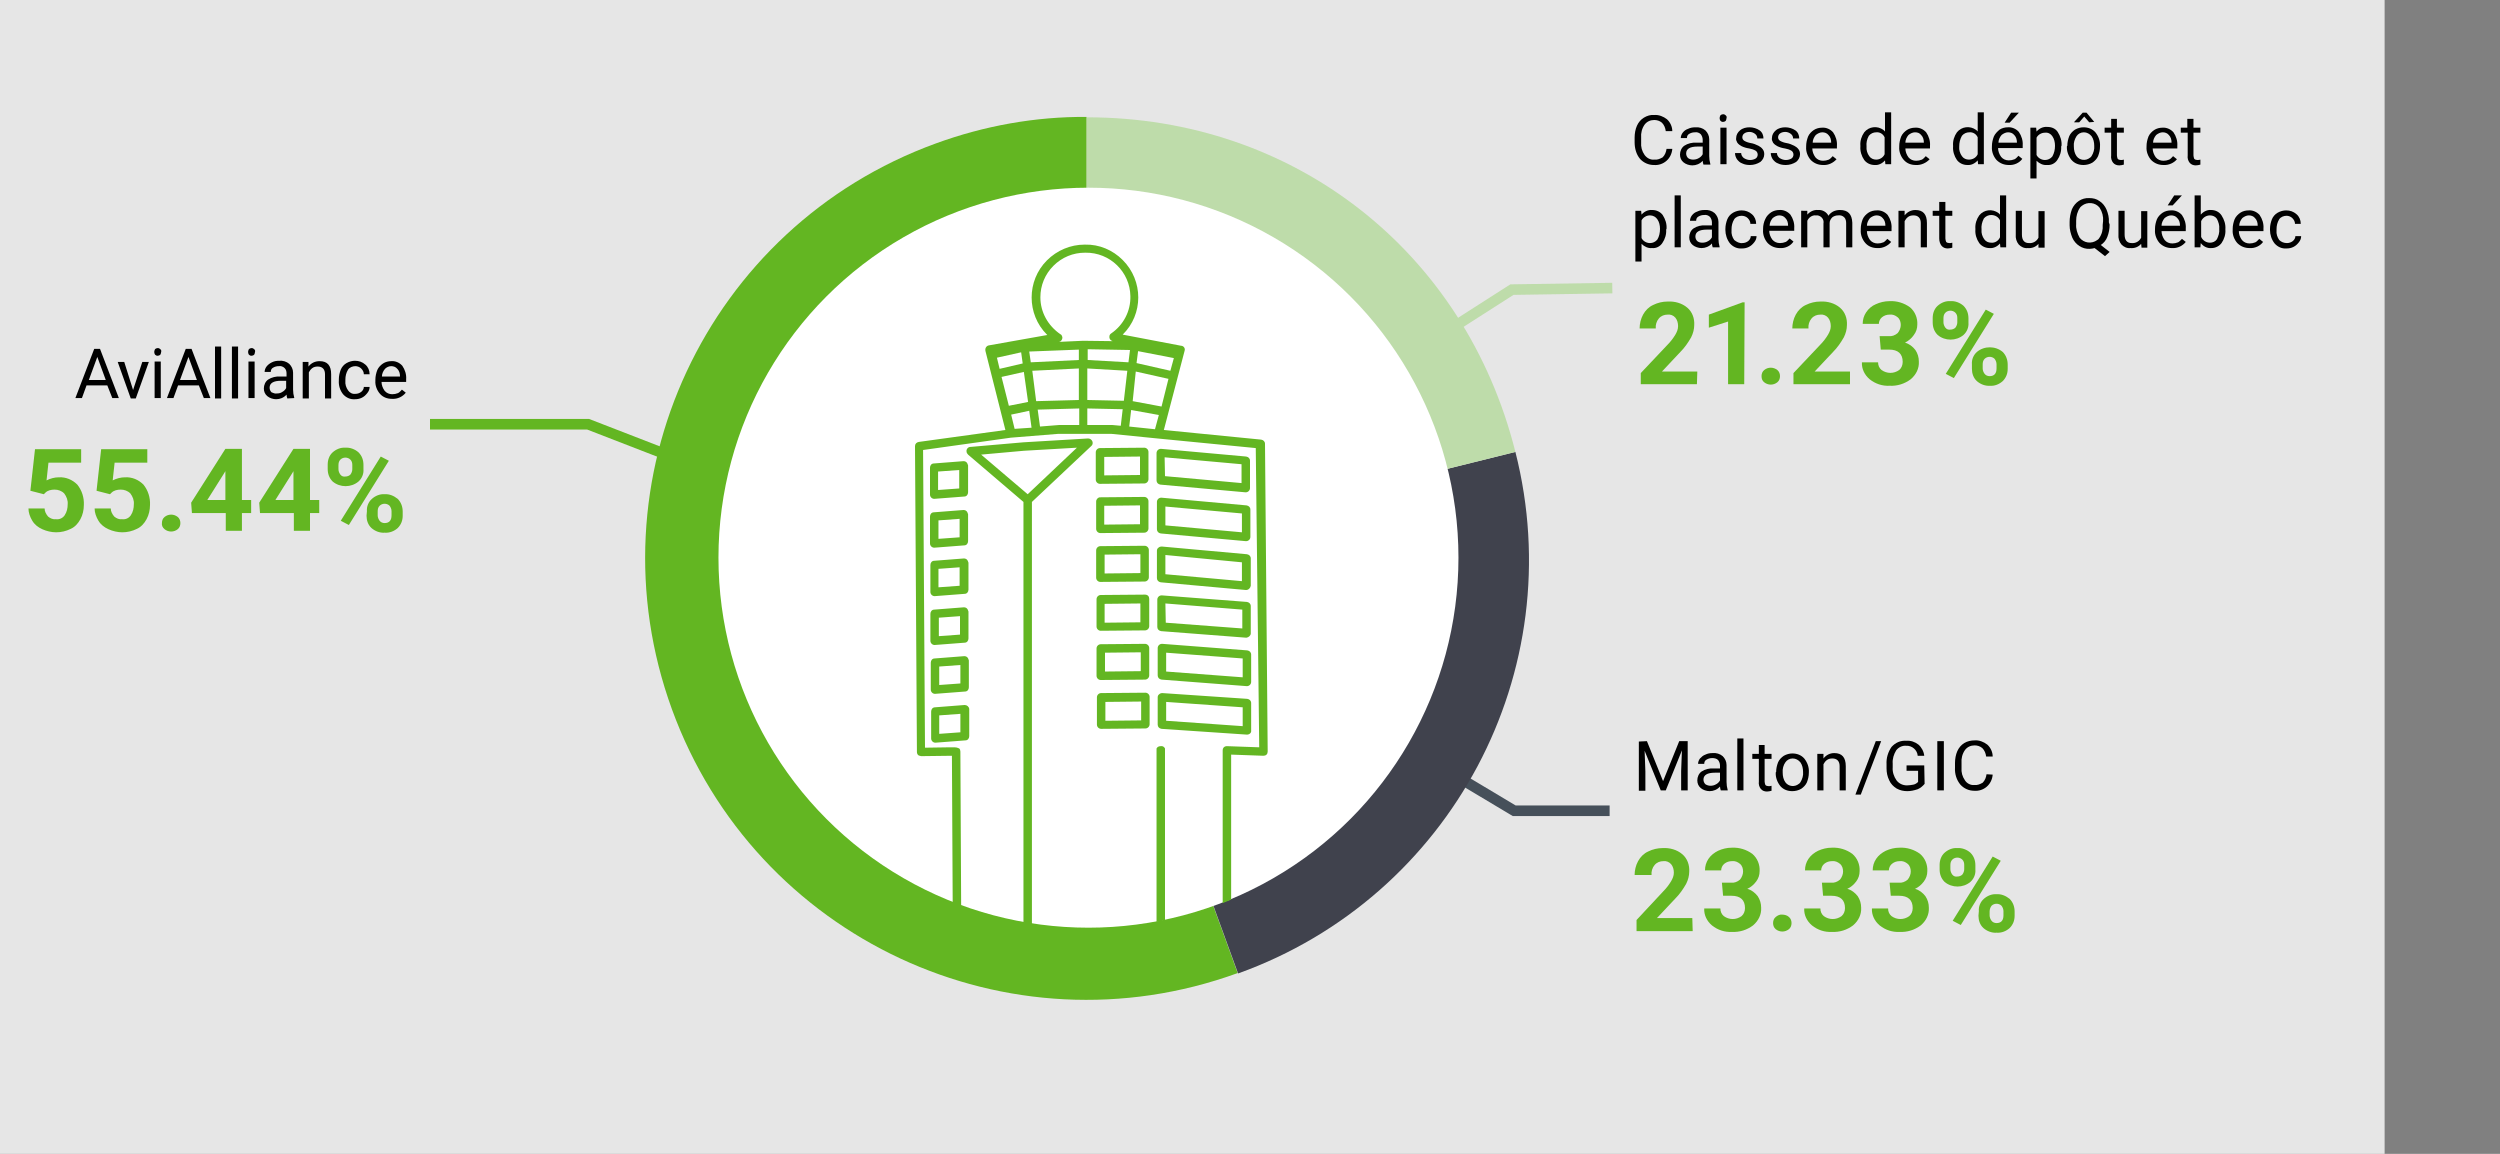 <?xml version="1.0" encoding="utf-8"?>
<!-- Generator: Adobe Illustrator 20.0.0, SVG Export Plug-In . SVG Version: 6.00 Build 0)  -->
<svg version="1.1" id="Ebene_1" xmlns="http://www.w3.org/2000/svg" xmlns:xlink="http://www.w3.org/1999/xlink" x="0px" y="0px"
	 viewBox="180 0 650 300" style="enable-background:new 180 0 650 300;" xml:space="preserve">
<rect x="180" y="0" width="650" height="300" fill="#808080" stroke="none"/>
<style type="text/css">
	.st0{fill:#E6E6E6;}
	.st1{fill:none;stroke:#46505A;stroke-width:2.75;}
	.st2{fill:none;stroke:#63B622;stroke-width:2.75;}
	.st3{fill:none;stroke:#BEDCAA;stroke-width:2.75;}
	.st4{fill:#63B622;}
	.st5{fill:#40424D;}
	.st6{fill:#BEDCAA;}
	.st7{fill:#FFFFFF;}
</style>
<title>BUD_GBZeichenfläche 1</title>
<g id="Ebene_3">
	<rect class="st0" width="800" height="300"/>
</g>
<g id="Ebene_1_1_">
	<polyline class="st1" points="463.3,144.8 573.7,210.8 598.5,210.8 	"/>
	<polyline class="st2" points="358.7,120.3 332.9,110.3 291.8,110.3 	"/>
	<polyline class="st3" points="463.8,145.2 573.1,75.3 599.2,74.9 	"/>
	<path class="st4" d="M462.6,145.2l39.2,107.8c-59.6,21.7-125.4-9-147.1-68.6s9-125.4,68.6-147.1c12.6-4.6,25.9-7,39.2-6.9V145.2z"
		/>
	<path class="st5" d="M462.6,145.2L574,117.5c14.5,57-16.7,115.7-72.1,135.6L462.6,145.2z"/>
	<path class="st6" d="M462.6,145.2V30.5c53.8,0,98.3,34.8,111.4,87L462.6,145.2z"/>
	<circle class="st7" cx="463" cy="145" r="96.2"/>
	<path class="st4" d="M466,125.8c-0.6,0-1.1-0.5-1.1-1.1c0,0,0,0,0,0v-7.1c0-0.6,0.5-1.1,1.1-1.1c0,0,0,0,0,0l11.5-0.1l0,0
		c0.6,0,1.1,0.5,1.1,1.1c0,0,0,0,0,0v7.1c0,0.6-0.5,1.1-1.1,1.1c0,0,0,0,0,0L466,125.8z M467.1,118.8v4.8l9.3-0.1v-4.8L467.1,118.8z
		 M466.1,138.6c-0.6,0-1.1-0.5-1.1-1.1v0v-7.1c0-0.6,0.5-1.1,1-1.1l11.5-0.1l0,0c0.6,0,1.1,0.5,1.1,1.1v0v7.1c0,0.6-0.5,1.1-1.1,1.1
		c0,0,0,0,0,0L466.1,138.6L466.1,138.6z M467.1,131.5v4.9l9.3-0.1v-4.9L467.1,131.5z M466.1,151.3c-0.6,0-1.1-0.5-1.1-1.1v0v-7.1
		c0-0.6,0.5-1.1,1.1-1.1c0,0,0,0,0,0l11.5-0.1l0,0c0.6,0,1.1,0.5,1.1,1.1v0v7.1c0,0.6-0.5,1.1-1.1,1.1c0,0,0,0,0,0L466.1,151.3z
		 M467.2,144.2v4.9l9.3-0.1v-4.9L467.2,144.2z M466.2,164c-0.6,0-1.1-0.5-1.1-1.1v-7.1c0-0.6,0.5-1.1,1.1-1.1c0,0,0,0,0,0l11.5-0.1
		c0.3,0,0.6,0.1,0.8,0.3c0.2,0.2,0.3,0.5,0.3,0.8v7.1c0,0.6-0.5,1.1-1.1,1.1c0,0,0,0,0,0L466.2,164L466.2,164z M467.2,157v4.9
		l9.3-0.1v-4.9L467.2,157z M466.2,176.8c-0.6,0-1.1-0.5-1.1-1.1v-7.1c0-0.6,0.5-1.1,1.1-1.1c0,0,0,0,0,0l11.5-0.1l0,0
		c0.6,0,1.1,0.5,1.1,1.1v7.1c0,0.6-0.5,1.1-1.1,1.1c0,0,0,0,0,0L466.2,176.8z M467.3,169.7v4.9l9.3-0.1v-4.9L467.3,169.7z
		 M466.3,189.5c-0.6,0-1.1-0.5-1.1-1.1v-7.1c0-0.6,0.5-1.1,1.1-1.1c0,0,0,0,0,0l11.5-0.1l0,0c0.6,0,1.1,0.5,1.1,1.1v7.1
		c0,0.6-0.5,1.1-1.1,1.1c0,0,0,0,0,0L466.3,189.5z M467.4,182.5v4.9l9.3-0.1v-4.9L467.4,182.5z M422.9,129.7c-0.6,0-1.1-0.5-1.1-1.1
		l0-7c0-0.6,0.4-1.1,1-1.1l7.7-0.6c0.3,0,0.6,0.1,0.8,0.3c0.2,0.2,0.3,0.5,0.4,0.8l0,7c0,0.6-0.4,1.1-1,1.1L422.9,129.7L422.9,129.7
		z M423.9,122.6v4.8l5.5-0.4v-4.8L423.9,122.6z M422.9,142.4c-0.6,0-1.1-0.5-1.1-1.1l0-7c0-0.6,0.4-1.1,1-1.1l7.7-0.6
		c0.3,0,0.6,0.1,0.8,0.3c0.2,0.2,0.3,0.5,0.4,0.8l0,7c0,0.6-0.4,1.1-1,1.1L422.9,142.4L422.9,142.4z M424,135.3v4.8l5.5-0.4v-4.8
		L424,135.3z M423,155c-0.6,0-1.1-0.5-1.1-1.1l0-7c0-0.6,0.4-1.1,1-1.1l7.7-0.6c0.3,0,0.6,0.1,0.8,0.3c0.2,0.2,0.3,0.5,0.4,0.8l0,7
		c0,0.6-0.4,1.1-1,1.1L423,155L423,155z M424,147.9v4.8l5.5-0.4v-4.8L424,147.9z M423,167.7c-0.6,0-1.1-0.5-1.1-1.1l0-7
		c0-0.6,0.4-1.1,1-1.1l7.7-0.6c0.3,0,0.6,0.1,0.8,0.3c0.2,0.2,0.3,0.5,0.4,0.8l0,7c0,0.6-0.4,1.1-1,1.1L423,167.7L423,167.7z
		 M424.1,160.6v4.8l5.5-0.4v-4.8L424.1,160.6z M423.1,180.4c-0.6,0-1.1-0.5-1.1-1.1l0-7c0-0.6,0.4-1.1,1-1.1l7.7-0.6
		c0.3,0,0.6,0.1,0.8,0.3c0.2,0.2,0.3,0.5,0.4,0.8l0,7c0,0.6-0.4,1.1-1,1.1L423.1,180.4L423.1,180.4z M424.2,173.3v4.8l5.5-0.4v-4.8
		L424.2,173.3z M423.2,193.1c-0.6,0-1.1-0.5-1.1-1.1l0-7c0-0.6,0.4-1.1,1-1.1l7.7-0.6c0.6,0,1.1,0.4,1.2,1c0,0,0,0,0,0.1l0,7
		c0,0.6-0.4,1.1-1,1.1L423.2,193.1L423.2,193.1z M424.2,186v4.8l5.5-0.4v-4.8L424.2,186z M503.9,128h-0.1l-22.1-2
		c-0.6-0.1-1-0.5-1-1.1v-7.1c0-0.6,0.5-1.1,1.1-1.1c0,0,0.1,0,0.1,0l22.1,2c0.6,0.1,1,0.5,1,1.1v7.1C505,127.5,504.5,128,503.9,128
		C503.9,128,503.9,128,503.9,128L503.9,128z M482.9,123.8l19.9,1.8v-4.9l-20-1.8L482.9,123.8z M504,140.7h-0.1l-22.1-2
		c-0.6-0.1-1-0.5-1-1.1v-7.1c0-0.6,0.5-1.1,1.1-1.1c0,0,0.1,0,0.1,0l22.1,2c0.6,0.1,1,0.5,1,1.1v7.1
		C505.1,140.2,504.6,140.7,504,140.7C504,140.7,504,140.7,504,140.7L504,140.7z M483,136.6l19.9,1.8v-4.9l-19.9-1.8V136.6z
		 M504,153.4h-0.1l-22.1-2c-0.6-0.1-1-0.5-1-1.1v-7.1c0-0.3,0.1-0.6,0.4-0.8c0.2-0.2,0.5-0.3,0.9-0.3l22.1,2c0.6,0.1,1,0.5,1,1.1
		v7.1C505.1,152.9,504.6,153.4,504,153.4C504,153.4,504,153.4,504,153.4L504,153.4z M483,149.3l19.9,1.8v-4.9l-19.9-1.9V149.3z
		 M504.1,165.8H504l-22.1-1.7c-0.6-0.1-1-0.5-1-1.1v-7.1c0-0.6,0.5-1.1,1.1-1.1c0,0,0.1,0,0.1,0l22.1,1.7c0.6,0.1,1,0.5,1,1.1v7.1
		C505.2,165.2,504.7,165.7,504.1,165.8C504.1,165.7,504.1,165.8,504.1,165.8L504.1,165.8z M483.1,161.9l19.9,1.5v-4.9l-20-1.6
		L483.1,161.9z M504.2,178.4L504.2,178.4l-22.2-1.7c-0.6-0.1-1-0.5-1-1.1v-7.1c0-0.6,0.5-1.1,1.1-1.1c0,0,0.1,0,0.1,0l22.1,1.7
		c0.6,0.1,1,0.5,1,1.1v7.1C505.3,177.9,504.8,178.4,504.2,178.4C504.2,178.4,504.2,178.4,504.2,178.4L504.2,178.4z M483.2,174.6
		l19.9,1.5v-4.9l-19.9-1.5V174.6z M504.2,191L504.2,191l-22.2-1.5c-0.6-0.1-1-0.5-1-1.1v-7.1c0-0.3,0.1-0.6,0.4-0.8
		c0.2-0.2,0.5-0.3,0.8-0.3l22.1,1.5c0.6,0.1,1,0.5,1,1.1v7.1C505.4,190.5,504.9,191,504.2,191C504.3,191,504.3,191,504.2,191
		L504.2,191z M483.2,187.4l19.9,1.4v-4.9l-19.9-1.4V187.4z M464,114.7c-0.2-0.4-0.6-0.7-1.1-0.7l-16.8,1l-13.8,1.2
		c-0.6,0-1.1,0.6-1,1.2c0,0.3,0.2,0.6,0.4,0.8l14.4,12.3v109.4c0.7,0.1,1.5,0.3,2.2,0.4V130.5l15.4-14.5
		C464.1,115.7,464.2,115.2,464,114.7z M447.2,128.5l-12.1-10.3l11.1-1l13.8-0.8L447.2,128.5z M482.9,239.3v-44.7
		c-0.2-0.4-0.6-0.7-1.1-0.6c-0.5,0-0.9,0.2-1.1,0.6v45.1l0,0C481.4,239.6,482.2,239.4,482.9,239.3z M508.9,115.4c0-0.6-0.4-1-1-1.1
		l-25.3-2.5l5.4-20.6c0.2-0.6-0.2-1.2-0.8-1.3c0,0,0,0-0.1,0l-15.2-2.9c5.4-5.3,5.4-14,0-19.4c-2.6-2.6-6.1-4.1-9.8-4H462
		c-3.7,0-7.2,1.5-9.8,4.1c-5.3,5.3-5.3,14,0,19.3c0,0,0.1,0.1,0.1,0.1l-15.2,2.7c-0.6,0.1-1,0.7-0.9,1.3c0,0,0,0.1,0,0.1l5.2,20.6
		l-22.5,3.1c-0.6,0.1-1,0.5-1,1.1l0.5,79.5c0,0.3,0.1,0.6,0.3,0.8c0.2,0.2,0.5,0.2,0.8,0.3l8-0.1l0.2,38.3c0.9,0.4,1.3,0.5,2.2,0.8
		l-0.2-40.2c0-0.3-0.1-0.6-0.3-0.8c-0.4-0.2-0.8-0.3-1.2-0.3h-1.2l-6.5,0.1l-0.5-77.4l22.8-3.2l12.4-1h13.7l12,1.2l0,0l25.6,2.5
		l0.9,77.8l-8.4-0.3c-0.3,0-0.6,0.1-0.8,0.3c-0.2,0.2-0.3,0.5-0.3,0.8v39.7c0.7-0.3,1.5-0.6,2.2-0.9v-37.7l8.4,0.3
		c0.3,0,0.6-0.1,0.8-0.3c0.2-0.2,0.3-0.5,0.3-0.8L508.9,115.4z M473.6,110.9l0.5-4.3l7.2,1.3l-1,3.7L473.6,110.9z M443.8,111.5
		l-0.9-3.7l4.7-1l0.6,4.4L443.8,111.5z M475.3,96.6l8.5,1.9l-1.8,7.2l-7.5-1.4L475.3,96.6z M475.5,94.4l0.4-3.1l9.3,1.8l-0.9,3.3
		L475.5,94.4z M473.4,94.2l-10.6-0.6v-2.8l11,0.2L473.4,94.2z M460.5,93.6L448,94.2l-0.4-2.8l12.9-0.5V93.6z M445.5,91.6l0.4,2.9
		l-6,1.4l-0.7-2.9L445.5,91.6z M446.2,96.7l1.1,7.8l-5,1l-1.9-7.5L446.2,96.7z M448.4,96.4l12.1-0.6v8.2l-11.1,0.3L448.4,96.4z
		 M462.7,95.8l10.4,0.6l-0.9,7.8l-9.5-0.2V95.8z M450.5,77.3c0-3.1,1.2-6,3.4-8.2c2.2-2.2,5.1-3.4,8.2-3.4h0.1
		c6.4-0.1,11.6,5,11.7,11.3c0.1,3.9-1.8,7.5-5,9.7c-0.5,0.3-0.6,1-0.3,1.5c0.2,0.3,0.4,0.4,0.7,0.5h0.2l-7.9-0.1l-6.5,0.3h0.2
		c0.6-0.1,1-0.7,0.9-1.3c-0.1-0.3-0.2-0.6-0.5-0.7C452.5,84.7,450.5,81.2,450.5,77.3z M455.4,110.5l-5,0.4l-0.6-4.4l10.8-0.3v4.3
		L455.4,110.5z M469.2,110.5h-6.5v-4.3l9.2,0.2l-0.5,4.3L469.2,110.5L469.2,110.5z"/>
</g>
<path class="st4" d="M187.9,127.6l1.2-10.8h12v3.5h-8.5l-0.5,4.6c1-0.5,2.1-0.8,3.2-0.8c1.8-0.1,3.5,0.6,4.8,1.9
	c1.2,1.5,1.8,3.4,1.7,5.3c0,1.3-0.3,2.6-0.9,3.7c-0.6,1.1-1.4,2-2.5,2.5c-1.2,0.6-2.5,0.9-3.8,0.9c-1.2,0-2.5-0.3-3.6-0.8
	c-1.1-0.5-2-1.2-2.6-2.2c-0.6-1-1-2.1-1-3.2h4.2c0,0.8,0.4,1.5,0.9,2.1c0.6,0.5,1.3,0.8,2.1,0.7c0.9,0.1,1.7-0.3,2.2-1
	c0.6-0.9,0.8-1.9,0.8-2.9c0.1-1-0.3-2-0.9-2.8c-0.7-0.7-1.6-1-2.5-1c-0.9,0-1.8,0.2-2.4,0.8l-0.4,0.4L187.9,127.6z"/>
<path class="st4" d="M205.1,127.6l1.2-10.8h12v3.5h-8.5l-0.5,4.6c1-0.5,2.1-0.8,3.2-0.8c1.8-0.1,3.5,0.6,4.8,1.9
	c1.2,1.5,1.8,3.4,1.7,5.3c0,1.3-0.3,2.6-0.9,3.7c-0.6,1.1-1.4,2-2.5,2.5c-1.2,0.6-2.5,0.9-3.8,0.9c-1.2,0-2.5-0.3-3.6-0.8
	c-1.1-0.5-2-1.2-2.6-2.2c-0.6-1-1-2.1-1-3.2h4.2c0,0.8,0.4,1.5,0.9,2.1c0.6,0.5,1.3,0.8,2.1,0.7c0.9,0.1,1.7-0.3,2.2-1
	c0.6-0.9,0.8-1.9,0.8-2.9c0.1-1-0.3-2-0.9-2.8c-0.7-0.7-1.6-1-2.5-1c-0.9,0-1.8,0.2-2.4,0.8l-0.4,0.4L205.1,127.6z"/>
<path class="st4" d="M222.1,136c0-0.6,0.2-1.2,0.7-1.6c1-0.8,2.4-0.8,3.4,0c0.5,0.4,0.7,1,0.7,1.6c0,0.6-0.2,1.2-0.7,1.6
	c-1,0.8-2.4,0.8-3.4,0C222.3,137.2,222,136.6,222.1,136z"/>
<path class="st4" d="M242.9,130h2.4v3.4h-2.4v4.6h-4.2v-4.6h-8.8l-0.2-2.7l8.9-14h4.3V130z M233.9,130h4.7v-7.5l-0.3,0.5L233.9,130z
	"/>
<path class="st4" d="M260.6,130h2.4v3.4h-2.4v4.6h-4.2v-4.6h-8.8l-0.2-2.7l8.9-14h4.3L260.6,130z M251.6,130h4.7v-7.5L256,123
	L251.6,130z"/>
<path class="st4" d="M265.2,120.8c0-1.2,0.4-2.4,1.3-3.2c0.9-0.8,2.1-1.3,3.3-1.2c1.2-0.1,2.5,0.4,3.4,1.2c0.9,0.9,1.3,2,1.3,3.3
	v1.1c0.1,1.2-0.4,2.4-1.3,3.2c-1.9,1.6-4.8,1.6-6.7,0c-0.9-0.9-1.3-2-1.3-3.3L265.2,120.8z M268,122c0,0.5,0.2,1,0.5,1.4
	c0.3,0.4,0.8,0.6,1.3,0.5c0.5,0,1-0.2,1.3-0.5c0.3-0.4,0.5-0.9,0.5-1.4v-1.1c0-0.5-0.1-1-0.5-1.4c-0.7-0.7-1.9-0.7-2.6,0
	c-0.4,0.4-0.5,0.9-0.5,1.5L268,122z M270.7,136.5l-2.1-1.1l10.4-16.7l2.1,1.1L270.7,136.5z M275.4,132.9c-0.1-1.2,0.4-2.4,1.3-3.2
	c0.9-0.8,2.1-1.3,3.3-1.2c1.2-0.1,2.4,0.4,3.4,1.2c0.9,0.9,1.3,2.1,1.3,3.3v1.1c0,1.2-0.4,2.3-1.3,3.2c-0.9,0.8-2.1,1.3-3.4,1.2
	c-1.2,0.1-2.5-0.4-3.4-1.2c-0.9-0.8-1.3-2-1.3-3.2L275.4,132.9z M278.2,134c0,0.5,0.2,1,0.5,1.4c0.3,0.4,0.8,0.6,1.3,0.6
	c1.2,0,1.8-0.7,1.8-2v-1.1c0-0.5-0.2-1-0.5-1.4c-0.7-0.7-1.9-0.7-2.6,0c-0.4,0.4-0.5,0.9-0.5,1.5V134z"/>
<path d="M207.9,100.2h-5.4l-1.2,3.3h-1.7l4.9-12.8h1.5l4.9,12.8h-1.7L207.9,100.2z M203.1,98.8h4.4l-2.2-6L203.1,98.8z"/>
<path d="M214.6,101.4l2.4-7.3h1.7l-3.4,9.5H214l-3.4-9.5h1.7L214.6,101.4z"/>
<path d="M220.1,91.5c0-0.2,0.1-0.5,0.2-0.7c0.2-0.2,0.5-0.3,0.7-0.3c0.3,0,0.5,0.1,0.7,0.3c0.2,0.2,0.3,0.4,0.2,0.7
	c0,0.2-0.1,0.5-0.2,0.7c-0.2,0.2-0.5,0.3-0.7,0.3c-0.3,0-0.5-0.1-0.7-0.3C220.2,92,220.1,91.8,220.1,91.5z M221.8,103.5h-1.6v-9.5
	h1.6V103.5z"/>
<path d="M231.7,100.2h-5.4l-1.2,3.3h-1.7l4.9-12.8h1.5l4.9,12.8h-1.7L231.7,100.2z M226.8,98.8h4.4l-2.2-6L226.8,98.8z"/>
<path d="M237.5,103.6h-1.6V90.1h1.6V103.6z"/>
<path d="M241.9,103.6h-1.6V90.1h1.6V103.6z"/>
<path d="M244.5,91.5c0-0.2,0.1-0.5,0.2-0.7c0.2-0.2,0.5-0.3,0.7-0.3c0.3,0,0.5,0.1,0.7,0.3c0.2,0.2,0.3,0.4,0.2,0.7
	c0,0.2-0.1,0.5-0.2,0.7c-0.2,0.2-0.5,0.3-0.7,0.3c-0.3,0-0.5-0.1-0.7-0.3C244.6,92,244.5,91.8,244.5,91.5z M246.2,103.5h-1.6v-9.5
	h1.6V103.5z"/>
<path d="M254.7,103.6c-0.1-0.3-0.2-0.7-0.2-1c-0.7,0.8-1.7,1.2-2.7,1.2c-0.8,0-1.7-0.3-2.3-0.8c-0.6-0.5-0.9-1.2-0.9-2
	c0-0.9,0.4-1.8,1.1-2.3c0.9-0.6,2.1-0.9,3.2-0.8h1.6v-0.8c0-0.5-0.1-1-0.5-1.4c-0.4-0.4-1-0.6-1.5-0.5c-0.5,0-1,0.1-1.5,0.4
	c-0.4,0.2-0.6,0.6-0.6,1.1h-1.6c0-0.5,0.2-1,0.5-1.4c0.4-0.5,0.8-0.8,1.4-1.1c0.6-0.3,1.2-0.4,1.9-0.4c0.9-0.1,1.9,0.2,2.6,0.8
	c0.6,0.6,1,1.4,1,2.3v4.4c0,0.7,0.1,1.4,0.3,2.1v0.1L254.7,103.6z M252,102.3c0.5,0,1-0.1,1.4-0.4c0.4-0.2,0.8-0.6,1-1V99h-1.3
	c-2,0-3,0.6-3,1.8c0,0.5,0.2,0.9,0.5,1.2C251.1,102.2,251.5,102.4,252,102.3L252,102.3z"/>
<path d="M260.2,94.1l0,1.2c0.7-0.9,1.7-1.4,2.9-1.4c2,0,3,1.1,3,3.4v6.3h-1.6v-6.3c0-0.5-0.1-1.1-0.5-1.5c-0.4-0.4-0.9-0.5-1.4-0.5
	c-0.5,0-1,0.1-1.4,0.4c-0.4,0.3-0.7,0.7-0.9,1.1v6.8h-1.6v-9.5H260.2z"/>
<path d="M272.4,102.4c0.6,0,1.1-0.2,1.5-0.5c0.4-0.3,0.7-0.8,0.7-1.3h1.5c0,0.6-0.2,1.1-0.6,1.6c-0.4,0.5-0.8,0.9-1.4,1.2
	c-0.6,0.3-1.2,0.4-1.8,0.4c-1.2,0.1-2.3-0.4-3.1-1.3c-0.8-1-1.2-2.3-1.1-3.6v-0.3c0-0.9,0.2-1.7,0.5-2.5c0.3-0.7,0.8-1.3,1.5-1.7
	c0.7-0.4,1.5-0.6,2.2-0.6c1,0,1.9,0.3,2.7,1c0.7,0.6,1.1,1.5,1.1,2.5h-1.5c0-0.6-0.3-1.1-0.7-1.5c-0.4-0.4-1-0.6-1.5-0.6
	c-0.7,0-1.5,0.3-1.9,0.9c-0.5,0.8-0.7,1.7-0.7,2.6V99c-0.1,0.9,0.2,1.8,0.7,2.5C270.9,102.1,271.6,102.5,272.4,102.4z"/>
<path d="M281.9,103.7c-1.2,0-2.3-0.4-3.1-1.3c-0.8-0.9-1.3-2.2-1.2-3.4v-0.3c0-0.9,0.2-1.7,0.5-2.5c0.3-0.7,0.9-1.3,1.5-1.7
	c0.6-0.4,1.4-0.6,2.1-0.6c1.1-0.1,2.2,0.4,2.9,1.2c0.7,1,1.1,2.3,1,3.5v0.7h-6.4c0,0.8,0.3,1.6,0.8,2.3c0.5,0.6,1.2,0.9,2,0.9
	c0.5,0,1-0.1,1.5-0.3c0.4-0.2,0.7-0.6,1-0.9l1,0.8C284.7,103.1,283.4,103.8,281.9,103.7z M281.7,95.2c-0.6,0-1.2,0.3-1.6,0.7
	c-0.5,0.6-0.8,1.3-0.8,2h4.7v-0.1c0-0.7-0.2-1.4-0.7-1.9C282.9,95.4,282.3,95.2,281.7,95.2L281.7,95.2z"/>
<path class="st4" d="M621.2,99.9h-14.6V97l6.9-7.3c0.8-0.8,1.5-1.7,2.1-2.7c0.4-0.7,0.7-1.4,0.7-2.2c0-0.8-0.2-1.6-0.7-2.2
	c-0.5-0.6-1.3-0.9-2-0.8c-0.9,0-1.7,0.3-2.3,1c-0.6,0.7-0.9,1.7-0.8,2.6h-4.2c0-1.2,0.3-2.5,0.9-3.6c0.6-1.1,1.5-2,2.6-2.5
	c1.2-0.6,2.5-0.9,3.8-0.9c1.8-0.1,3.7,0.4,5.1,1.6c1.3,1.1,1.9,2.8,1.8,4.5c0,1.1-0.3,2.2-0.8,3.2c-0.8,1.4-1.7,2.7-2.8,3.8
	l-4.8,5.1h9.2L621.2,99.9z"/>
<path class="st4" d="M633.5,99.9h-4.2V83.6l-5,1.6v-3.4l8.8-3.2h0.5L633.5,99.9z"/>
<path class="st4" d="M638,97.8c0-0.6,0.2-1.2,0.7-1.6c1-0.8,2.4-0.8,3.4,0c0.5,0.4,0.7,1,0.7,1.6c0,0.6-0.2,1.2-0.7,1.6
	c-1,0.8-2.4,0.8-3.4,0C638.2,99,638,98.5,638,97.8z"/>
<path class="st4" d="M660.9,99.9h-14.6V97l6.9-7.3c0.8-0.8,1.5-1.7,2.1-2.7c0.4-0.7,0.7-1.4,0.7-2.2c0-0.8-0.2-1.6-0.7-2.2
	c-0.5-0.6-1.3-0.9-2-0.8c-0.9,0-1.7,0.3-2.3,1c-0.6,0.7-0.9,1.7-0.8,2.6h-4.2c0-1.2,0.3-2.5,0.9-3.6c0.6-1.1,1.5-2,2.6-2.5
	c1.2-0.6,2.5-0.9,3.8-0.9c1.8-0.1,3.7,0.4,5.1,1.6c1.3,1.1,1.9,2.8,1.8,4.5c0,1.1-0.3,2.2-0.8,3.2c-0.8,1.4-1.7,2.7-2.8,3.8
	l-4.8,5.1h9.2V99.9z"/>
<path class="st4" d="M668.7,87.4h2.3c0.9,0.1,1.7-0.2,2.4-0.8c0.5-0.6,0.8-1.4,0.8-2.1c0-0.7-0.2-1.5-0.8-2
	c-0.6-0.5-1.3-0.8-2.1-0.7c-0.7,0-1.4,0.2-2,0.7c-0.5,0.4-0.8,1.1-0.8,1.7h-4.2c0-1.1,0.3-2.1,0.9-3c0.6-0.9,1.5-1.7,2.5-2.1
	c1.1-0.5,2.3-0.8,3.6-0.8c1.9-0.1,3.8,0.5,5.3,1.6c1.3,1.1,2,2.8,1.9,4.5c0,1-0.3,1.9-0.9,2.7c-0.6,0.9-1.4,1.5-2.3,2
	c1.1,0.3,2,1,2.7,1.9c0.6,0.9,0.9,1.9,0.9,3c0.1,1.8-0.7,3.4-2.1,4.6c-1.6,1.2-3.5,1.8-5.5,1.7c-1.9,0.1-3.7-0.5-5.2-1.7
	c-1.3-1.1-2.1-2.7-2-4.4h4.2c0,0.8,0.3,1.5,0.9,2c1.4,1,3.2,1,4.6,0c0.6-0.5,0.9-1.3,0.9-2.1c0-2.1-1.2-3.2-3.5-3.2h-2.2L668.7,87.4
	z"/>
<path class="st4" d="M682.5,82.7c0-1.2,0.4-2.4,1.3-3.2c0.9-0.8,2.1-1.3,3.3-1.2c1.2-0.1,2.5,0.4,3.4,1.2c0.9,0.9,1.3,2,1.3,3.3v1.1
	c0.1,1.2-0.4,2.4-1.3,3.2c-1.9,1.6-4.8,1.6-6.7,0c-0.9-0.9-1.3-2-1.3-3.3L682.5,82.7z M685.3,83.8c0,0.5,0.2,1,0.5,1.4
	c0.3,0.4,0.8,0.6,1.3,0.5c0.5,0,1-0.2,1.3-0.5c0.3-0.4,0.5-0.9,0.5-1.4v-1.1c0-0.5-0.1-1-0.5-1.4c-0.7-0.7-1.9-0.7-2.6,0
	c-0.4,0.4-0.5,0.9-0.5,1.5L685.3,83.8z M688,98.3l-2.1-1.1l10.4-16.7l2.1,1.1L688,98.3z M692.7,94.7c-0.1-1.2,0.4-2.4,1.3-3.2
	c1.9-1.6,4.8-1.6,6.7,0c0.9,0.9,1.3,2.1,1.3,3.3v1.1c0,1.2-0.4,2.3-1.3,3.2c-0.9,0.8-2.1,1.3-3.3,1.2c-1.2,0.1-2.5-0.4-3.4-1.2
	c-0.9-0.8-1.3-2-1.3-3.2L692.7,94.7z M695.5,95.8c0,0.5,0.2,1,0.5,1.4c0.3,0.4,0.8,0.6,1.3,0.6c1.2,0,1.8-0.7,1.8-2v-1.1
	c0-0.5-0.2-1-0.5-1.4c-0.7-0.7-1.9-0.7-2.6,0c-0.4,0.4-0.5,0.9-0.5,1.5V95.8z"/>
<path d="M614.8,38.7c-0.1,1.2-0.6,2.3-1.5,3.1c-0.9,0.8-2.1,1.2-3.3,1.1c-1.4,0-2.7-0.6-3.6-1.6c-1-1.2-1.4-2.8-1.4-4.3v-1.2
	c0-1.1,0.2-2.2,0.6-3.1c0.4-0.9,1-1.6,1.8-2.1c0.8-0.5,1.8-0.8,2.7-0.7c1.2-0.1,2.4,0.4,3.3,1.1c0.9,0.8,1.4,2,1.4,3.1h-1.7
	c-0.1-0.8-0.4-1.6-1-2.2c-0.6-0.5-1.3-0.7-2-0.7c-1,0-1.9,0.4-2.5,1.2c-0.7,1-1,2.2-0.9,3.4V37c-0.1,1.2,0.2,2.3,0.9,3.3
	c0.6,0.8,1.5,1.3,2.5,1.2c0.8,0.1,1.5-0.2,2.2-0.6c0.6-0.6,0.9-1.4,1-2.2H614.8z"/>
<path d="M622.9,42.8c-0.1-0.3-0.2-0.7-0.2-1c-0.7,0.8-1.7,1.2-2.7,1.2c-0.8,0-1.7-0.3-2.3-0.8c-0.6-0.5-0.9-1.2-0.9-2
	c0-0.9,0.4-1.8,1.1-2.3c0.9-0.6,2.1-0.9,3.2-0.8h1.6v-0.8c0-0.5-0.2-1-0.5-1.4c-0.4-0.4-1-0.6-1.5-0.5c-0.5,0-1,0.1-1.5,0.4
	c-0.4,0.2-0.6,0.6-0.6,1.1H617c0-0.5,0.2-1,0.5-1.4c0.4-0.5,0.8-0.8,1.4-1c0.6-0.3,1.2-0.4,1.9-0.4c0.9-0.1,1.9,0.2,2.6,0.8
	c0.6,0.6,1,1.4,1,2.3v4.4c0,0.7,0.1,1.4,0.3,2.1v0.1L622.9,42.8z M620.2,41.5c0.5,0,1-0.1,1.5-0.4c0.4-0.2,0.8-0.6,1-1v-2h-1.3
	c-2,0-3,0.6-3,1.8c0,0.5,0.2,0.9,0.5,1.2C619.3,41.4,619.8,41.5,620.2,41.5z"/>
<path d="M627.1,30.7c0-0.2,0.1-0.5,0.2-0.7c0.2-0.2,0.5-0.3,0.7-0.3c0.3,0,0.5,0.1,0.7,0.3c0.2,0.2,0.3,0.4,0.2,0.7
	c0,0.2-0.1,0.5-0.2,0.7c-0.2,0.2-0.5,0.3-0.7,0.3c-0.3,0-0.5-0.1-0.7-0.3C627.2,31.2,627.1,31,627.1,30.7z M628.9,42.7h-1.6v-9.5
	h1.6V42.7z"/>
<path d="M637,40.2c0-0.4-0.2-0.8-0.5-1c-0.5-0.3-1.1-0.5-1.7-0.6c-0.7-0.1-1.4-0.3-2-0.6c-0.4-0.2-0.8-0.5-1.1-0.9
	c-0.2-0.4-0.4-0.8-0.3-1.2c0-0.8,0.4-1.5,1-2c0.7-0.6,1.6-0.8,2.5-0.8c0.9,0,1.9,0.3,2.6,0.8c0.7,0.5,1,1.3,1,2.1h-1.6
	c0-0.5-0.2-0.9-0.6-1.2c-0.4-0.3-0.9-0.5-1.4-0.5c-0.5,0-1,0.1-1.4,0.4c-0.3,0.2-0.5,0.6-0.5,1c0,0.4,0.2,0.7,0.5,0.9
	c0.5,0.3,1.1,0.5,1.7,0.6c0.7,0.1,1.4,0.4,2,0.7c0.4,0.2,0.8,0.5,1.1,0.9c0.3,0.4,0.4,0.8,0.4,1.3c0,0.8-0.4,1.5-1,2
	c-0.8,0.5-1.7,0.8-2.7,0.8c-0.7,0-1.4-0.1-2-0.4c-0.6-0.2-1-0.6-1.4-1.1c-0.3-0.5-0.5-1-0.5-1.6h1.6c0,0.5,0.3,1,0.7,1.3
	c0.5,0.3,1,0.5,1.6,0.5c0.5,0,1-0.1,1.5-0.4C636.8,41,637,40.6,637,40.2z"/>
<path d="M646.3,40.2c0-0.4-0.2-0.8-0.5-1c-0.5-0.3-1.1-0.5-1.7-0.6c-0.7-0.1-1.4-0.3-2-0.6c-0.4-0.2-0.8-0.5-1.1-0.9
	c-0.2-0.4-0.4-0.8-0.3-1.2c0-0.8,0.4-1.5,1-2c0.7-0.6,1.6-0.8,2.5-0.8c0.9,0,1.9,0.3,2.6,0.8c0.7,0.5,1,1.3,1,2.1h-1.6
	c0-0.5-0.2-0.9-0.6-1.2c-0.4-0.3-0.9-0.5-1.4-0.5c-0.5,0-1,0.1-1.4,0.4c-0.3,0.2-0.5,0.6-0.5,1c0,0.4,0.2,0.7,0.5,0.9
	c0.5,0.3,1.1,0.5,1.7,0.6c0.7,0.1,1.4,0.4,2,0.7c0.4,0.2,0.8,0.5,1.1,0.9c0.3,0.4,0.4,0.8,0.4,1.3c0,0.8-0.4,1.5-1,2
	c-0.8,0.5-1.7,0.8-2.7,0.8c-0.7,0-1.4-0.1-2-0.4c-0.6-0.2-1-0.6-1.4-1.1c-0.3-0.5-0.5-1-0.5-1.6h1.6c0,0.5,0.3,1,0.7,1.3
	c0.5,0.3,1,0.5,1.6,0.5c0.5,0,1-0.1,1.5-0.4C646.1,41,646.3,40.6,646.3,40.2z"/>
<path d="M654,42.9c-1.2,0-2.3-0.4-3.2-1.3c-0.8-0.9-1.3-2.2-1.2-3.4V38c0-0.9,0.2-1.7,0.5-2.5c0.3-0.7,0.9-1.3,1.5-1.7
	c0.6-0.4,1.4-0.6,2.1-0.6c1.1-0.1,2.2,0.4,2.9,1.2c0.7,1,1.1,2.3,1,3.5v0.7h-6.4c0,0.8,0.3,1.6,0.8,2.3c0.5,0.6,1.2,0.9,2,0.9
	c0.5,0,1-0.1,1.5-0.3c0.4-0.2,0.7-0.6,1-0.9l1,0.8C656.7,42.3,655.4,43,654,42.9z M653.8,34.4c-0.6,0-1.2,0.3-1.7,0.7
	c-0.5,0.6-0.8,1.3-0.8,2h4.8V37c0-0.7-0.2-1.4-0.7-1.9C655,34.6,654.4,34.4,653.8,34.4L653.8,34.4z"/>
<path d="M663.7,37.9c-0.1-1.3,0.3-2.5,1-3.5c1.2-1.5,3.4-1.8,5-0.6c0.1,0.1,0.3,0.2,0.4,0.4v-5h1.6v13.5h-1.5l-0.1-1
	c-0.7,0.8-1.7,1.3-2.7,1.2c-1.1,0-2.1-0.5-2.7-1.3c-0.7-1-1.1-2.3-1-3.5L663.7,37.9z M665.3,38.1c-0.1,0.9,0.2,1.8,0.7,2.5
	c0.4,0.6,1.1,0.9,1.8,0.9c0.9,0,1.8-0.5,2.2-1.4v-4.4c-0.4-0.9-1.3-1.4-2.2-1.3c-0.7,0-1.4,0.3-1.9,0.9
	C665.4,36.2,665.2,37.1,665.3,38.1L665.3,38.1z"/>
<path d="M678.1,42.9c-1.2,0-2.3-0.4-3.1-1.3c-0.8-0.9-1.3-2.2-1.2-3.4V38c0-0.9,0.2-1.7,0.5-2.5c0.3-0.7,0.9-1.3,1.5-1.7
	c0.6-0.4,1.4-0.6,2.1-0.6c1.1-0.1,2.2,0.4,2.9,1.2c0.7,1,1.1,2.3,1,3.5v0.7h-6.4c0,0.8,0.3,1.6,0.8,2.3c0.5,0.6,1.2,0.9,2,0.9
	c0.5,0,1-0.1,1.5-0.3c0.4-0.2,0.7-0.6,1-0.9l1,0.8C680.9,42.3,679.5,43,678.1,42.9z M677.9,34.4c-0.6,0-1.2,0.3-1.7,0.7
	c-0.5,0.6-0.8,1.3-0.8,2h4.8V37c0-0.7-0.2-1.4-0.7-1.9C679.1,34.6,678.6,34.4,677.9,34.4z"/>
<path d="M687.8,37.9c-0.1-1.3,0.3-2.5,1-3.5c1.2-1.5,3.4-1.8,5-0.6c0.1,0.1,0.3,0.2,0.4,0.4v-5h1.6v13.5h-1.5l-0.1-1
	c-0.7,0.8-1.7,1.3-2.7,1.2c-1.1,0-2.1-0.5-2.7-1.3c-0.7-1-1.1-2.3-1-3.5L687.8,37.9z M689.4,38.1c-0.1,0.9,0.2,1.8,0.7,2.5
	c0.4,0.6,1.1,0.9,1.8,0.9c1,0,1.9-0.5,2.3-1.4v-4.4c-0.4-0.9-1.3-1.4-2.2-1.3c-0.7,0-1.4,0.3-1.9,0.9
	C689.6,36.2,689.4,37.1,689.4,38.1z"/>
<path d="M702.3,42.9c-1.2,0-2.3-0.4-3.2-1.3c-0.8-0.9-1.3-2.2-1.2-3.4V38c0-0.9,0.2-1.7,0.5-2.5c0.3-0.7,0.9-1.3,1.5-1.8
	c0.6-0.4,1.4-0.6,2.1-0.6c1.1-0.1,2.2,0.4,2.9,1.2c0.7,1,1.1,2.3,1,3.5v0.7h-6.4c0,0.8,0.3,1.6,0.8,2.3c0.5,0.6,1.2,0.9,2,0.9
	c0.5,0,1-0.1,1.5-0.3c0.4-0.2,0.7-0.6,1-0.9l1,0.8C705.1,42.3,703.7,43,702.3,42.9z M702.1,34.4c-0.6,0-1.2,0.3-1.7,0.7
	c-0.5,0.6-0.8,1.3-0.8,2h4.8V37c0-0.7-0.2-1.4-0.7-1.9C703.3,34.6,702.7,34.4,702.1,34.4z M702.9,29.3h2l-2.4,2.6h-1.3L702.9,29.3z"
	/>
<path d="M715.9,38.1c0.1,1.2-0.3,2.5-1,3.5c-0.6,0.9-1.6,1.4-2.7,1.3c-1,0.1-2-0.4-2.7-1.1v4.6h-1.6V33.2h1.5l0.1,1
	c0.7-0.8,1.7-1.3,2.8-1.2c1.1,0,2.1,0.4,2.7,1.3c0.7,1.1,1.1,2.3,1,3.6L715.9,38.1z M714.3,37.9c0-0.9-0.2-1.8-0.7-2.5
	c-0.4-0.6-1.1-1-1.9-0.9c-0.9,0-1.8,0.5-2.2,1.3v4.5c0.4,0.8,1.3,1.3,2.2,1.3c0.7,0,1.4-0.3,1.9-0.9
	C714.1,39.8,714.3,38.9,714.3,37.9L714.3,37.9z"/>
<path d="M717.5,37.9c0-0.9,0.2-1.7,0.5-2.5c0.3-0.7,0.9-1.3,1.5-1.7c0.7-0.4,1.5-0.6,2.2-0.6c1.2,0,2.3,0.4,3.1,1.3
	c0.8,1,1.3,2.3,1.2,3.6v0.1c0,0.9-0.2,1.7-0.5,2.5c-0.3,0.7-0.9,1.3-1.5,1.7c-0.7,0.4-1.5,0.6-2.3,0.6c-1.2,0-2.3-0.4-3.1-1.3
	c-0.8-1-1.3-2.3-1.2-3.6L717.5,37.9z M724.5,31.7L724.5,31.7l-1.3,0.1l-1.3-1.5l-1.3,1.5h-1.3v-0.1l2.2-2.4h1L724.5,31.7z
	 M719.2,38.1c0,0.9,0.2,1.8,0.7,2.5c0.8,1.1,2.4,1.3,3.5,0.4c0.2-0.1,0.3-0.3,0.4-0.4c0.5-0.8,0.8-1.8,0.7-2.7
	c0-0.9-0.2-1.8-0.7-2.5c-0.5-0.6-1.2-1-2-1c-0.8,0-1.5,0.4-1.9,1C719.4,36.2,719.1,37.1,719.2,38.1L719.2,38.1z"/>
<path d="M730.4,30.9v2.3h1.8v1.3h-1.8v5.9c0,0.3,0.1,0.6,0.2,0.9c0.2,0.2,0.5,0.3,0.8,0.3c0.3,0,0.5,0,0.8-0.1v1.3
	c-0.4,0.1-0.8,0.2-1.2,0.2c-0.6,0-1.2-0.2-1.6-0.7c-0.4-0.5-0.6-1.2-0.5-1.9v-5.9h-1.7v-1.3h1.7v-2.3L730.4,30.9z"/>
<path d="M742.5,42.9c-1.2,0-2.3-0.4-3.2-1.3c-0.8-0.9-1.3-2.2-1.2-3.4V38c0-0.9,0.2-1.7,0.5-2.5c0.3-0.7,0.9-1.3,1.5-1.7
	c0.6-0.4,1.4-0.6,2.1-0.6c1.1-0.1,2.2,0.4,2.9,1.2c0.7,1,1.1,2.3,1,3.5v0.7h-6.4c0,0.8,0.3,1.6,0.8,2.3c0.5,0.6,1.2,0.9,2,0.9
	c0.5,0,1-0.1,1.5-0.3c0.4-0.2,0.7-0.6,1-0.9l1,0.8C745.3,42.3,743.9,43,742.5,42.9z M742.3,34.4c-0.6,0-1.2,0.3-1.7,0.7
	c-0.5,0.6-0.8,1.3-0.8,2h4.8V37c0-0.7-0.2-1.4-0.7-1.9C743.5,34.6,742.9,34.4,742.3,34.4z"/>
<path d="M750.3,30.9v2.3h1.8v1.3h-1.8v5.9c0,0.3,0.1,0.6,0.2,0.9c0.2,0.2,0.5,0.3,0.8,0.3c0.3,0,0.5,0,0.8-0.1v1.3
	c-0.4,0.1-0.8,0.2-1.2,0.2c-0.6,0-1.2-0.2-1.6-0.7c-0.4-0.5-0.6-1.2-0.5-1.9v-5.9H747v-1.3h1.7v-2.3L750.3,30.9z"/>
<path d="M613.2,59.7c0.1,1.2-0.3,2.5-1,3.5c-0.6,0.9-1.6,1.4-2.7,1.3c-1,0.1-2-0.4-2.7-1.1V68h-1.6V54.8h1.5l0.1,1
	c0.7-0.8,1.7-1.3,2.8-1.2c1.1,0,2.1,0.5,2.7,1.3c0.7,1.1,1.1,2.3,1,3.6L613.2,59.7z M611.6,59.5c0-0.9-0.2-1.8-0.7-2.5
	c-0.4-0.6-1.1-1-1.9-1c-0.9,0-1.8,0.5-2.2,1.3v4.6c0.4,0.8,1.3,1.3,2.2,1.3c0.7,0,1.4-0.3,1.9-0.9C611.4,61.5,611.6,60.5,611.6,59.5
	L611.6,59.5z"/>
<path d="M617,64.3h-1.6V50.8h1.6V64.3z"/>
<path d="M625.3,64.3c-0.1-0.3-0.2-0.7-0.2-1c-0.7,0.8-1.7,1.2-2.7,1.2c-0.8,0-1.7-0.3-2.3-0.8c-0.6-0.5-0.9-1.2-0.9-2
	c0-0.9,0.4-1.8,1.1-2.3c0.9-0.6,2.1-0.9,3.2-0.8h1.6v-0.8c0-0.5-0.2-1-0.5-1.4c-0.4-0.4-1-0.6-1.5-0.5c-0.5,0-1,0.1-1.5,0.4
	c-0.4,0.2-0.6,0.6-0.6,1.1h-1.6c0-0.5,0.2-1,0.5-1.4c0.4-0.5,0.8-0.8,1.4-1c0.6-0.3,1.2-0.4,1.9-0.4c0.9-0.1,1.9,0.2,2.6,0.8
	c0.6,0.6,1,1.4,1,2.3v4.4c0,0.7,0.1,1.4,0.3,2.1v0.1L625.3,64.3z M622.6,63.1c0.5,0,1-0.1,1.5-0.4c0.4-0.2,0.8-0.6,1-1v-2h-1.3
	c-2,0-3,0.6-3,1.8c0,0.5,0.2,0.9,0.5,1.2C621.7,63,622.1,63.1,622.6,63.1z"/>
<path d="M633,63.2c0.6,0,1.1-0.2,1.5-0.5c0.4-0.3,0.7-0.8,0.7-1.3h1.5c0,0.6-0.2,1.1-0.6,1.6c-0.4,0.5-0.8,0.9-1.4,1.2
	c-0.6,0.3-1.2,0.4-1.8,0.4c-1.2,0.1-2.3-0.4-3.1-1.3c-0.8-1-1.2-2.3-1.2-3.5v-0.3c0-0.9,0.2-1.7,0.5-2.5c0.3-0.7,0.8-1.3,1.5-1.7
	c0.7-0.4,1.5-0.6,2.2-0.6c1,0,1.9,0.3,2.7,1c0.7,0.6,1.1,1.5,1.1,2.5h-1.5c0-0.6-0.3-1.1-0.7-1.5c-0.4-0.4-1-0.6-1.6-0.6
	c-0.7,0-1.5,0.3-1.9,0.9c-0.5,0.8-0.7,1.7-0.7,2.6v0.3c-0.1,0.9,0.2,1.8,0.7,2.5C631.5,62.9,632.3,63.3,633,63.2z"/>
<path d="M642.8,64.5c-1.2,0-2.3-0.4-3.2-1.3c-0.8-0.9-1.3-2.2-1.2-3.4v-0.3c0-0.9,0.2-1.8,0.6-2.6c0.3-0.7,0.9-1.3,1.5-1.7
	c0.6-0.4,1.4-0.6,2.1-0.6c1.1-0.1,2.2,0.4,2.9,1.2c0.7,1,1.1,2.3,1,3.5V60H640c0,0.8,0.3,1.6,0.8,2.3c0.5,0.6,1.2,0.9,2,0.9
	c0.5,0,1-0.1,1.5-0.3c0.4-0.2,0.7-0.6,1-0.9l1,0.8C645.6,63.9,644.2,64.6,642.8,64.5z M642.6,56c-0.6,0-1.2,0.3-1.7,0.7
	c-0.5,0.6-0.8,1.3-0.8,2h4.8v-0.1c0-0.7-0.2-1.4-0.7-1.9C643.8,56.2,643.2,56,642.6,56L642.6,56z"/>
<path d="M649.9,54.8v1c0.7-0.8,1.7-1.3,2.8-1.2c1.1-0.1,2.2,0.5,2.7,1.5c0.3-0.5,0.7-0.8,1.2-1.1c0.6-0.3,1.2-0.4,1.8-0.4
	c2.1,0,3.1,1.1,3.2,3.3v6.4H660v-6.3c0-0.5-0.1-1.1-0.5-1.5c-0.4-0.4-1-0.6-1.6-0.5c-0.6,0-1.1,0.2-1.5,0.5
	c-0.4,0.4-0.7,0.9-0.7,1.5v6.3h-1.6v-6.2c0.2-1-0.5-1.9-1.5-2.1c-0.2,0-0.3,0-0.5,0c-0.9-0.1-1.8,0.5-2.2,1.4v6.9h-1.6v-9.5H649.9z"
	/>
<path d="M668.1,64.5c-1.2,0-2.3-0.4-3.1-1.3c-0.8-0.9-1.3-2.2-1.2-3.4v-0.3c0-0.9,0.2-1.7,0.5-2.5c0.3-0.7,0.9-1.3,1.5-1.7
	c0.6-0.4,1.4-0.6,2.1-0.6c1.1-0.1,2.2,0.4,2.9,1.2c0.7,1,1.1,2.3,1,3.5v0.7h-6.4c0,0.8,0.3,1.6,0.8,2.3c0.5,0.6,1.2,0.9,2,0.9
	c0.5,0,1-0.1,1.5-0.3c0.4-0.2,0.7-0.6,1-0.9l1,0.8C670.9,63.9,669.5,64.6,668.1,64.5z M667.9,56c-0.6,0-1.2,0.3-1.7,0.7
	c-0.5,0.6-0.8,1.3-0.8,2h4.8v-0.1c0-0.7-0.2-1.4-0.7-1.9C669.1,56.2,668.5,56,667.9,56z"/>
<path d="M675.2,54.8l0,1.2c0.7-0.9,1.7-1.4,2.8-1.4c2,0,3,1.1,3,3.4v6.3h-1.6v-6.3c0-0.5-0.1-1.1-0.5-1.5c-0.4-0.4-0.9-0.5-1.4-0.5
	c-0.5,0-1,0.1-1.4,0.4c-0.4,0.3-0.7,0.7-0.9,1.1v6.8h-1.6v-9.5H675.2z"/>
<path d="M685.8,52.5v2.3h1.8v1.3h-1.8V62c0,0.3,0.1,0.6,0.2,0.9c0.2,0.2,0.5,0.3,0.8,0.3c0.3,0,0.5,0,0.8-0.1v1.3
	c-0.4,0.1-0.8,0.2-1.2,0.2c-0.6,0-1.2-0.2-1.6-0.7c-0.4-0.5-0.6-1.2-0.6-1.9v-5.9h-1.7v-1.3h1.7v-2.3H685.8z"/>
<path d="M693.6,59.5c-0.1-1.3,0.3-2.5,1-3.5c1.2-1.5,3.4-1.8,5-0.6c0.1,0.1,0.3,0.2,0.4,0.4v-5h1.6v13.5h-1.5l-0.1-1
	c-0.7,0.8-1.7,1.3-2.7,1.2c-1.1,0-2.1-0.5-2.7-1.3c-0.7-1-1.1-2.3-1-3.5L693.6,59.5z M695.2,59.7c-0.1,0.9,0.2,1.8,0.7,2.5
	c0.4,0.6,1.1,0.9,1.8,0.9c1,0.1,1.9-0.5,2.3-1.4v-4.4c-0.4-0.9-1.3-1.4-2.3-1.4c-0.7,0-1.4,0.3-1.9,0.9
	C695.3,57.8,695.1,58.7,695.2,59.7z"/>
<path d="M710,63.4c-0.7,0.8-1.7,1.2-2.8,1.1c-0.9,0.1-1.7-0.3-2.3-0.9c-0.6-0.7-0.9-1.7-0.8-2.6v-6.2h1.6V61c0,1.4,0.6,2.2,1.8,2.2
	c1,0.1,2-0.4,2.5-1.4v-6.9h1.6v9.5H710V63.4z"/>
<path d="M728.5,58.4c0,1.1-0.2,2.2-0.6,3.2c-0.3,0.8-0.9,1.6-1.7,2.1l2.3,1.8l-1.2,1.1l-2.7-2.1c-0.4,0.1-0.9,0.2-1.3,0.2
	c-1.9,0.1-3.7-1.1-4.5-2.9c-0.4-1-0.7-2.1-0.7-3.2v-0.9c0-1.1,0.2-2.2,0.6-3.3c0.8-1.8,2.5-3,4.5-2.9c1,0,1.9,0.2,2.7,0.8
	c0.8,0.5,1.4,1.3,1.8,2.2c0.4,1,0.7,2.1,0.6,3.3L728.5,58.4z M726.8,57.5c0.1-1.2-0.2-2.4-0.9-3.5c-1.1-1.4-3.2-1.6-4.6-0.5
	c-0.2,0.2-0.4,0.3-0.5,0.5c-0.7,1-1,2.2-1,3.4v0.9c-0.1,1.2,0.3,2.4,0.9,3.5c1.1,1.4,3.1,1.7,4.6,0.6c0.2-0.1,0.4-0.3,0.5-0.5
	c0.7-1,1-2.2,0.9-3.4L726.8,57.5z"/>
<path d="M736.7,63.4c-0.7,0.8-1.7,1.2-2.8,1.1c-0.9,0.1-1.7-0.3-2.3-0.9c-0.6-0.7-0.9-1.7-0.8-2.6v-6.2h1.6V61
	c0,1.4,0.6,2.2,1.8,2.2c1,0.1,2-0.4,2.5-1.4v-6.9h1.6v9.5h-1.5L736.7,63.4z"/>
<path d="M744.7,64.5c-1.2,0-2.3-0.4-3.2-1.3c-0.8-0.9-1.3-2.2-1.2-3.4v-0.3c0-0.9,0.2-1.7,0.5-2.5c0.3-0.7,0.9-1.3,1.5-1.7
	c0.6-0.4,1.4-0.6,2.1-0.6c1.1-0.1,2.2,0.4,2.9,1.2c0.7,1,1.1,2.3,1,3.5v0.7H742c0,0.8,0.3,1.6,0.8,2.3c0.5,0.6,1.2,0.9,2,0.9
	c0.5,0,1-0.1,1.5-0.3c0.4-0.2,0.7-0.6,1-0.9l1,0.8C747.5,63.9,746.2,64.6,744.7,64.5z M744.5,56c-0.6,0-1.2,0.3-1.7,0.7
	c-0.5,0.6-0.8,1.3-0.8,2h4.8v-0.1c0-0.7-0.2-1.4-0.7-1.9C745.7,56.2,745.1,56,744.5,56L744.5,56z M745.3,50.8h2l-2.4,2.6h-1.3
	L745.3,50.8z"/>
<path d="M758.6,59.7c0.1,1.2-0.3,2.5-1,3.5c-0.6,0.8-1.6,1.3-2.6,1.3c-1.1,0.1-2.1-0.4-2.8-1.3l-0.1,1.1h-1.5V50.8h1.6v5
	c0.7-0.8,1.7-1.3,2.7-1.2c1.1,0,2.1,0.5,2.7,1.4c0.7,1.1,1.1,2.3,1,3.6L758.6,59.7z M757,59.5c0.1-0.9-0.2-1.8-0.6-2.6
	c-0.4-0.6-1.1-0.9-1.8-0.9c-1,0-1.9,0.6-2.3,1.5v4.1c0.4,0.9,1.3,1.5,2.3,1.5c0.7,0,1.4-0.3,1.8-0.9C756.8,61.4,757.1,60.5,757,59.5
	z"/>
<path d="M764.9,64.5c-1.2,0-2.3-0.4-3.2-1.3c-0.8-0.9-1.3-2.2-1.2-3.4v-0.3c0-0.9,0.2-1.7,0.5-2.5c0.3-0.7,0.9-1.3,1.5-1.7
	c0.6-0.4,1.4-0.6,2.1-0.6c1.1-0.1,2.2,0.4,2.9,1.2c0.7,1,1.1,2.3,1,3.5v0.7h-6.4c0,0.8,0.3,1.6,0.8,2.3c0.5,0.6,1.2,0.9,2,0.9
	c0.5,0,1-0.1,1.5-0.3c0.4-0.2,0.7-0.6,1-0.9l1,0.8C767.7,63.9,766.3,64.6,764.9,64.5z M764.7,56c-0.6,0-1.2,0.3-1.7,0.7
	c-0.5,0.6-0.8,1.3-0.8,2h4.8v-0.1c0-0.7-0.2-1.4-0.7-1.9C765.9,56.2,765.3,56,764.7,56z"/>
<path d="M774.6,63.2c0.6,0,1.1-0.2,1.5-0.5c0.4-0.3,0.7-0.8,0.7-1.3h1.5c0,0.6-0.2,1.1-0.6,1.6c-0.4,0.5-0.8,0.9-1.4,1.2
	c-0.6,0.3-1.2,0.4-1.8,0.4c-1.2,0.1-2.3-0.4-3.1-1.3c-0.8-1-1.2-2.3-1.2-3.5v-0.3c0-0.9,0.2-1.7,0.5-2.5c0.3-0.7,0.8-1.3,1.5-1.7
	c0.7-0.4,1.5-0.6,2.2-0.6c1,0,1.9,0.3,2.7,1c0.7,0.6,1.1,1.5,1.1,2.5h-1.5c0-0.6-0.3-1.1-0.7-1.5c-0.4-0.4-1-0.6-1.5-0.6
	c-0.7,0-1.5,0.3-1.9,0.9c-0.5,0.8-0.7,1.7-0.7,2.6v0.3c-0.1,0.9,0.2,1.8,0.7,2.5C773.1,62.9,773.8,63.2,774.6,63.2z"/>
<path class="st4" d="M620.1,242.1h-14.6v-2.9l6.9-7.4c0.8-0.8,1.5-1.7,2.1-2.7c0.4-0.7,0.7-1.4,0.7-2.2c0-0.8-0.2-1.6-0.7-2.2
	c-0.5-0.6-1.3-0.9-2-0.8c-0.9,0-1.7,0.3-2.3,1c-0.6,0.7-0.9,1.7-0.8,2.6H605c0-1.2,0.3-2.5,0.9-3.6c0.6-1.1,1.5-2,2.6-2.5
	c1.2-0.6,2.5-0.9,3.8-0.9c1.8-0.1,3.7,0.4,5.1,1.6c1.3,1.1,1.9,2.8,1.8,4.5c0,1.1-0.3,2.2-0.8,3.2c-0.8,1.4-1.7,2.7-2.8,3.8
	l-4.8,5.1h9.2L620.1,242.1z"/>
<path class="st4" d="M627.7,229.5h2.3c0.9,0.1,1.7-0.2,2.4-0.8c0.5-0.6,0.8-1.4,0.8-2.1c0-0.7-0.2-1.5-0.8-2
	c-0.6-0.5-1.3-0.8-2.1-0.7c-0.7,0-1.4,0.2-2,0.7c-0.5,0.4-0.8,1.1-0.8,1.7h-4.2c0-1.1,0.3-2.1,0.9-3c0.6-0.9,1.5-1.6,2.5-2.1
	c1.1-0.5,2.3-0.8,3.6-0.8c1.9-0.1,3.8,0.5,5.3,1.6c1.3,1.1,2,2.8,1.9,4.5c0,1-0.3,1.9-0.9,2.7c-0.6,0.8-1.4,1.5-2.3,1.9
	c1.1,0.3,2,1,2.7,1.9c0.6,0.9,0.9,1.9,0.9,3c0.1,1.8-0.7,3.4-2.1,4.6c-1.6,1.2-3.5,1.8-5.5,1.7c-1.9,0.1-3.7-0.5-5.2-1.7
	c-1.3-1.1-2.1-2.7-2-4.4h4.2c0,0.8,0.3,1.5,0.9,2c1.4,1,3.2,1,4.6,0c0.6-0.5,0.9-1.3,0.9-2.1c0-2.1-1.2-3.2-3.5-3.2h-2.2
	L627.7,229.5z"/>
<path class="st4" d="M641,240c0-0.6,0.2-1.2,0.7-1.6c0.5-0.4,1.1-0.7,1.7-0.6c0.6,0,1.3,0.2,1.7,0.6c0.5,0.4,0.7,1,0.7,1.6
	c0,0.6-0.2,1.2-0.7,1.6c-1,0.8-2.4,0.8-3.4,0C641.2,241.2,641,240.6,641,240z"/>
<path class="st4" d="M653.7,229.5h2.3c0.9,0.1,1.7-0.2,2.4-0.8c0.5-0.6,0.8-1.4,0.8-2.1c0-0.7-0.2-1.5-0.8-2
	c-0.6-0.5-1.3-0.8-2.1-0.7c-0.7,0-1.4,0.2-2,0.7c-0.5,0.4-0.8,1.1-0.8,1.7h-4.2c0-1.1,0.3-2.1,0.9-3c0.6-0.9,1.5-1.6,2.5-2.1
	c1.1-0.5,2.3-0.8,3.6-0.8c1.9-0.1,3.8,0.5,5.3,1.6c1.3,1.1,2,2.8,1.9,4.5c0,1-0.3,1.9-0.9,2.7c-0.6,0.8-1.4,1.5-2.3,1.9
	c1.1,0.3,2,1,2.7,1.9c0.6,0.9,0.9,1.9,0.9,3c0.1,1.8-0.7,3.4-2.1,4.6c-1.6,1.2-3.5,1.8-5.5,1.7c-1.9,0.1-3.7-0.5-5.2-1.7
	c-1.3-1.1-2.1-2.7-2-4.4h4.2c0,0.8,0.3,1.5,0.9,2c1.4,1,3.2,1,4.6,0c0.6-0.5,0.9-1.3,0.9-2.1c0-2.1-1.2-3.2-3.5-3.2h-2.2
	L653.7,229.5z"/>
<path class="st4" d="M671.3,229.5h2.3c0.9,0.1,1.7-0.2,2.4-0.8c0.5-0.6,0.8-1.4,0.8-2.1c0-0.7-0.2-1.5-0.8-2
	c-0.6-0.5-1.3-0.8-2.1-0.7c-0.7,0-1.4,0.2-2,0.7c-0.5,0.4-0.8,1.1-0.8,1.7h-4.2c0-1.1,0.3-2.1,0.9-3c0.6-0.9,1.5-1.6,2.5-2.1
	c1.1-0.5,2.3-0.8,3.6-0.8c1.9-0.1,3.8,0.5,5.3,1.6c1.3,1.1,2,2.8,1.9,4.5c0,1-0.3,1.9-0.9,2.7c-0.6,0.8-1.4,1.5-2.3,1.9
	c1.1,0.3,2,1,2.7,1.9c0.6,0.9,0.9,1.9,0.9,3c0.1,1.8-0.7,3.4-2.1,4.6c-1.6,1.2-3.5,1.8-5.5,1.7c-1.9,0.1-3.7-0.5-5.2-1.7
	c-1.3-1.1-2.1-2.7-2-4.4h4.2c0,0.8,0.3,1.5,0.9,2c1.4,1,3.2,1,4.6,0c0.6-0.5,0.9-1.3,0.9-2.1c0-2.1-1.2-3.2-3.5-3.2h-2.2
	L671.3,229.5z"/>
<path class="st4" d="M684.3,224.9c0-1.2,0.4-2.4,1.3-3.2c0.9-0.8,2.1-1.3,3.3-1.2c1.2-0.1,2.5,0.4,3.4,1.2c0.9,0.9,1.3,2,1.3,3.3
	v1.1c0.1,1.2-0.4,2.4-1.3,3.2c-1.9,1.6-4.8,1.6-6.7,0c-0.9-0.9-1.3-2-1.3-3.3L684.3,224.9z M687.1,226c0,0.5,0.2,1,0.5,1.4
	c0.3,0.4,0.8,0.6,1.3,0.5c0.5,0,1-0.2,1.3-0.5c0.3-0.4,0.5-0.9,0.5-1.4v-1.1c0-0.5-0.1-1-0.5-1.4c-0.7-0.7-1.9-0.7-2.6,0
	c-0.4,0.4-0.5,0.9-0.5,1.5V226z M689.8,240.5l-2.1-1.1l10.4-16.7l2.1,1.1L689.8,240.5z M694.5,236.9c-0.1-1.2,0.4-2.4,1.3-3.2
	c0.9-0.8,2.1-1.3,3.3-1.2c1.2-0.1,2.4,0.4,3.4,1.2c0.9,0.9,1.3,2.1,1.3,3.3v1.1c0,1.2-0.4,2.3-1.3,3.2c-0.9,0.8-2.1,1.3-3.4,1.2
	c-1.2,0.1-2.5-0.4-3.4-1.2c-0.9-0.8-1.3-2-1.3-3.2L694.5,236.9z M697.3,238c0,0.5,0.2,1,0.5,1.4c0.3,0.4,0.8,0.6,1.3,0.6
	c1.2,0,1.8-0.7,1.8-2v-1.1c0-0.5-0.2-1-0.5-1.4c-0.7-0.7-1.9-0.7-2.6,0c-0.3,0.4-0.5,0.9-0.5,1.5V238z"/>
<path d="M608.2,192.7l4.2,10.4l4.2-10.4h2.2v12.8h-1.7v-5l0.2-5.4l-4.2,10.4h-1.3l-4.2-10.3l0.2,5.4v5h-1.7v-12.8L608.2,192.7z"/>
<path d="M627.4,205.5c-0.1-0.3-0.2-0.7-0.2-1c-0.7,0.8-1.7,1.2-2.7,1.2c-0.8,0-1.7-0.3-2.3-0.8c-0.6-0.5-0.9-1.2-0.9-2
	c0-0.9,0.4-1.8,1.1-2.3c0.9-0.6,2.1-0.9,3.2-0.8h1.6V199c0-0.5-0.2-1-0.5-1.4c-0.4-0.4-1-0.5-1.5-0.5c-0.5,0-1,0.1-1.5,0.4
	c-0.4,0.2-0.6,0.6-0.6,1.1h-1.6c0-0.5,0.2-1,0.5-1.4c0.4-0.4,0.8-0.8,1.4-1c0.6-0.3,1.2-0.4,1.9-0.4c0.9-0.1,1.9,0.2,2.6,0.8
	c0.6,0.6,1,1.4,1,2.3v4.4c0,0.7,0.1,1.4,0.3,2.1v0.1L627.4,205.5z M624.7,204.3c0.5,0,1-0.1,1.5-0.4c0.4-0.2,0.8-0.6,1-1v-2h-1.3
	c-2,0-3,0.6-3,1.8c0,0.5,0.2,0.9,0.5,1.2C623.7,204.1,624.2,204.3,624.7,204.3L624.7,204.3z"/>
<path d="M633.3,205.5h-1.6V192h1.6V205.5z"/>
<path d="M638.8,193.7v2.3h1.8v1.3h-1.8v5.9c0,0.3,0.1,0.6,0.2,0.9c0.2,0.2,0.5,0.3,0.8,0.3c0.3,0,0.5,0,0.8-0.1v1.3
	c-0.4,0.1-0.8,0.2-1.2,0.2c-0.6,0-1.2-0.2-1.6-0.7c-0.4-0.5-0.6-1.2-0.5-1.9v-5.9h-1.7V196h1.7v-2.3L638.8,193.7z"/>
<path d="M641.8,200.7c0-0.9,0.2-1.7,0.5-2.5c0.3-0.7,0.9-1.3,1.5-1.7c0.7-0.4,1.5-0.6,2.2-0.6c1.2,0,2.3,0.4,3.1,1.3
	c0.8,1,1.3,2.3,1.2,3.6v0.1c0,0.9-0.2,1.7-0.5,2.5c-0.3,0.7-0.9,1.3-1.5,1.7c-0.7,0.4-1.5,0.6-2.3,0.6c-1.2,0-2.3-0.4-3.1-1.3
	c-0.8-1-1.3-2.3-1.2-3.6L641.8,200.7z M643.5,200.9c0,0.9,0.2,1.8,0.7,2.5c0.8,1.1,2.4,1.3,3.5,0.4c0.2-0.1,0.3-0.3,0.4-0.4
	c0.5-0.8,0.8-1.8,0.7-2.7c0-0.9-0.2-1.8-0.7-2.5c-0.5-0.6-1.2-1-2-1c-0.8,0-1.5,0.4-1.9,1C643.7,198.9,643.4,199.9,643.5,200.9
	L643.5,200.9z"/>
<path d="M654.1,196l0,1.2c0.7-0.9,1.7-1.4,2.8-1.4c2,0,3,1.1,3,3.4v6.3h-1.6v-6.3c0-0.5-0.1-1.1-0.5-1.5c-0.4-0.4-0.9-0.5-1.4-0.5
	c-0.5,0-1,0.1-1.4,0.4c-0.4,0.3-0.7,0.7-0.9,1.1v6.8h-1.6V196H654.1z"/>
<path d="M663.8,206.6h-1.4l5.3-13.9h1.4L663.8,206.6z"/>
<path d="M680.4,203.8c-0.5,0.6-1.1,1.1-1.8,1.4c-0.9,0.3-1.8,0.5-2.7,0.5c-1,0-1.9-0.2-2.8-0.7c-0.8-0.5-1.5-1.2-1.9-2.1
	c-0.5-1-0.7-2.1-0.7-3.1v-1.1c-0.1-1.6,0.4-3.2,1.3-4.5c1-1.1,2.3-1.7,3.8-1.6c1.2-0.1,2.3,0.3,3.2,1c0.8,0.7,1.4,1.8,1.5,2.9h-1.7
	c-0.1-1.5-1.5-2.7-3-2.6c-1-0.1-2,0.4-2.6,1.2c-0.6,1-1,2.2-0.9,3.4v1c-0.1,1.2,0.3,2.4,1,3.4c0.6,0.8,1.6,1.3,2.7,1.3
	c0.6,0,1.1-0.1,1.7-0.2c0.5-0.1,0.9-0.4,1.2-0.7v-2.9h-3v-1.4h4.6L680.4,203.8z"/>
<path d="M685.4,205.5h-1.7v-12.8h1.7V205.5z"/>
<path d="M698.1,201.4c-0.1,1.2-0.6,2.3-1.5,3.1c-0.9,0.8-2.1,1.2-3.3,1.1c-1.4,0-2.7-0.6-3.6-1.6c-1-1.2-1.5-2.8-1.4-4.4v-1.2
	c0-1.1,0.2-2.2,0.6-3.1c0.4-0.9,1-1.6,1.8-2.1c0.8-0.5,1.8-0.7,2.7-0.7c1.2-0.1,2.4,0.4,3.3,1.1c0.9,0.8,1.4,2,1.4,3.1h-1.7
	c-0.1-0.8-0.4-1.6-1-2.2c-0.6-0.5-1.3-0.7-2-0.7c-1,0-1.9,0.4-2.5,1.2c-0.7,1-1,2.2-0.9,3.4v1.2c-0.1,1.2,0.2,2.3,0.9,3.3
	c0.5,0.8,1.5,1.3,2.4,1.2c0.8,0.1,1.5-0.2,2.2-0.6c0.6-0.6,0.9-1.4,1-2.2L698.1,201.4z"/>
</svg>
